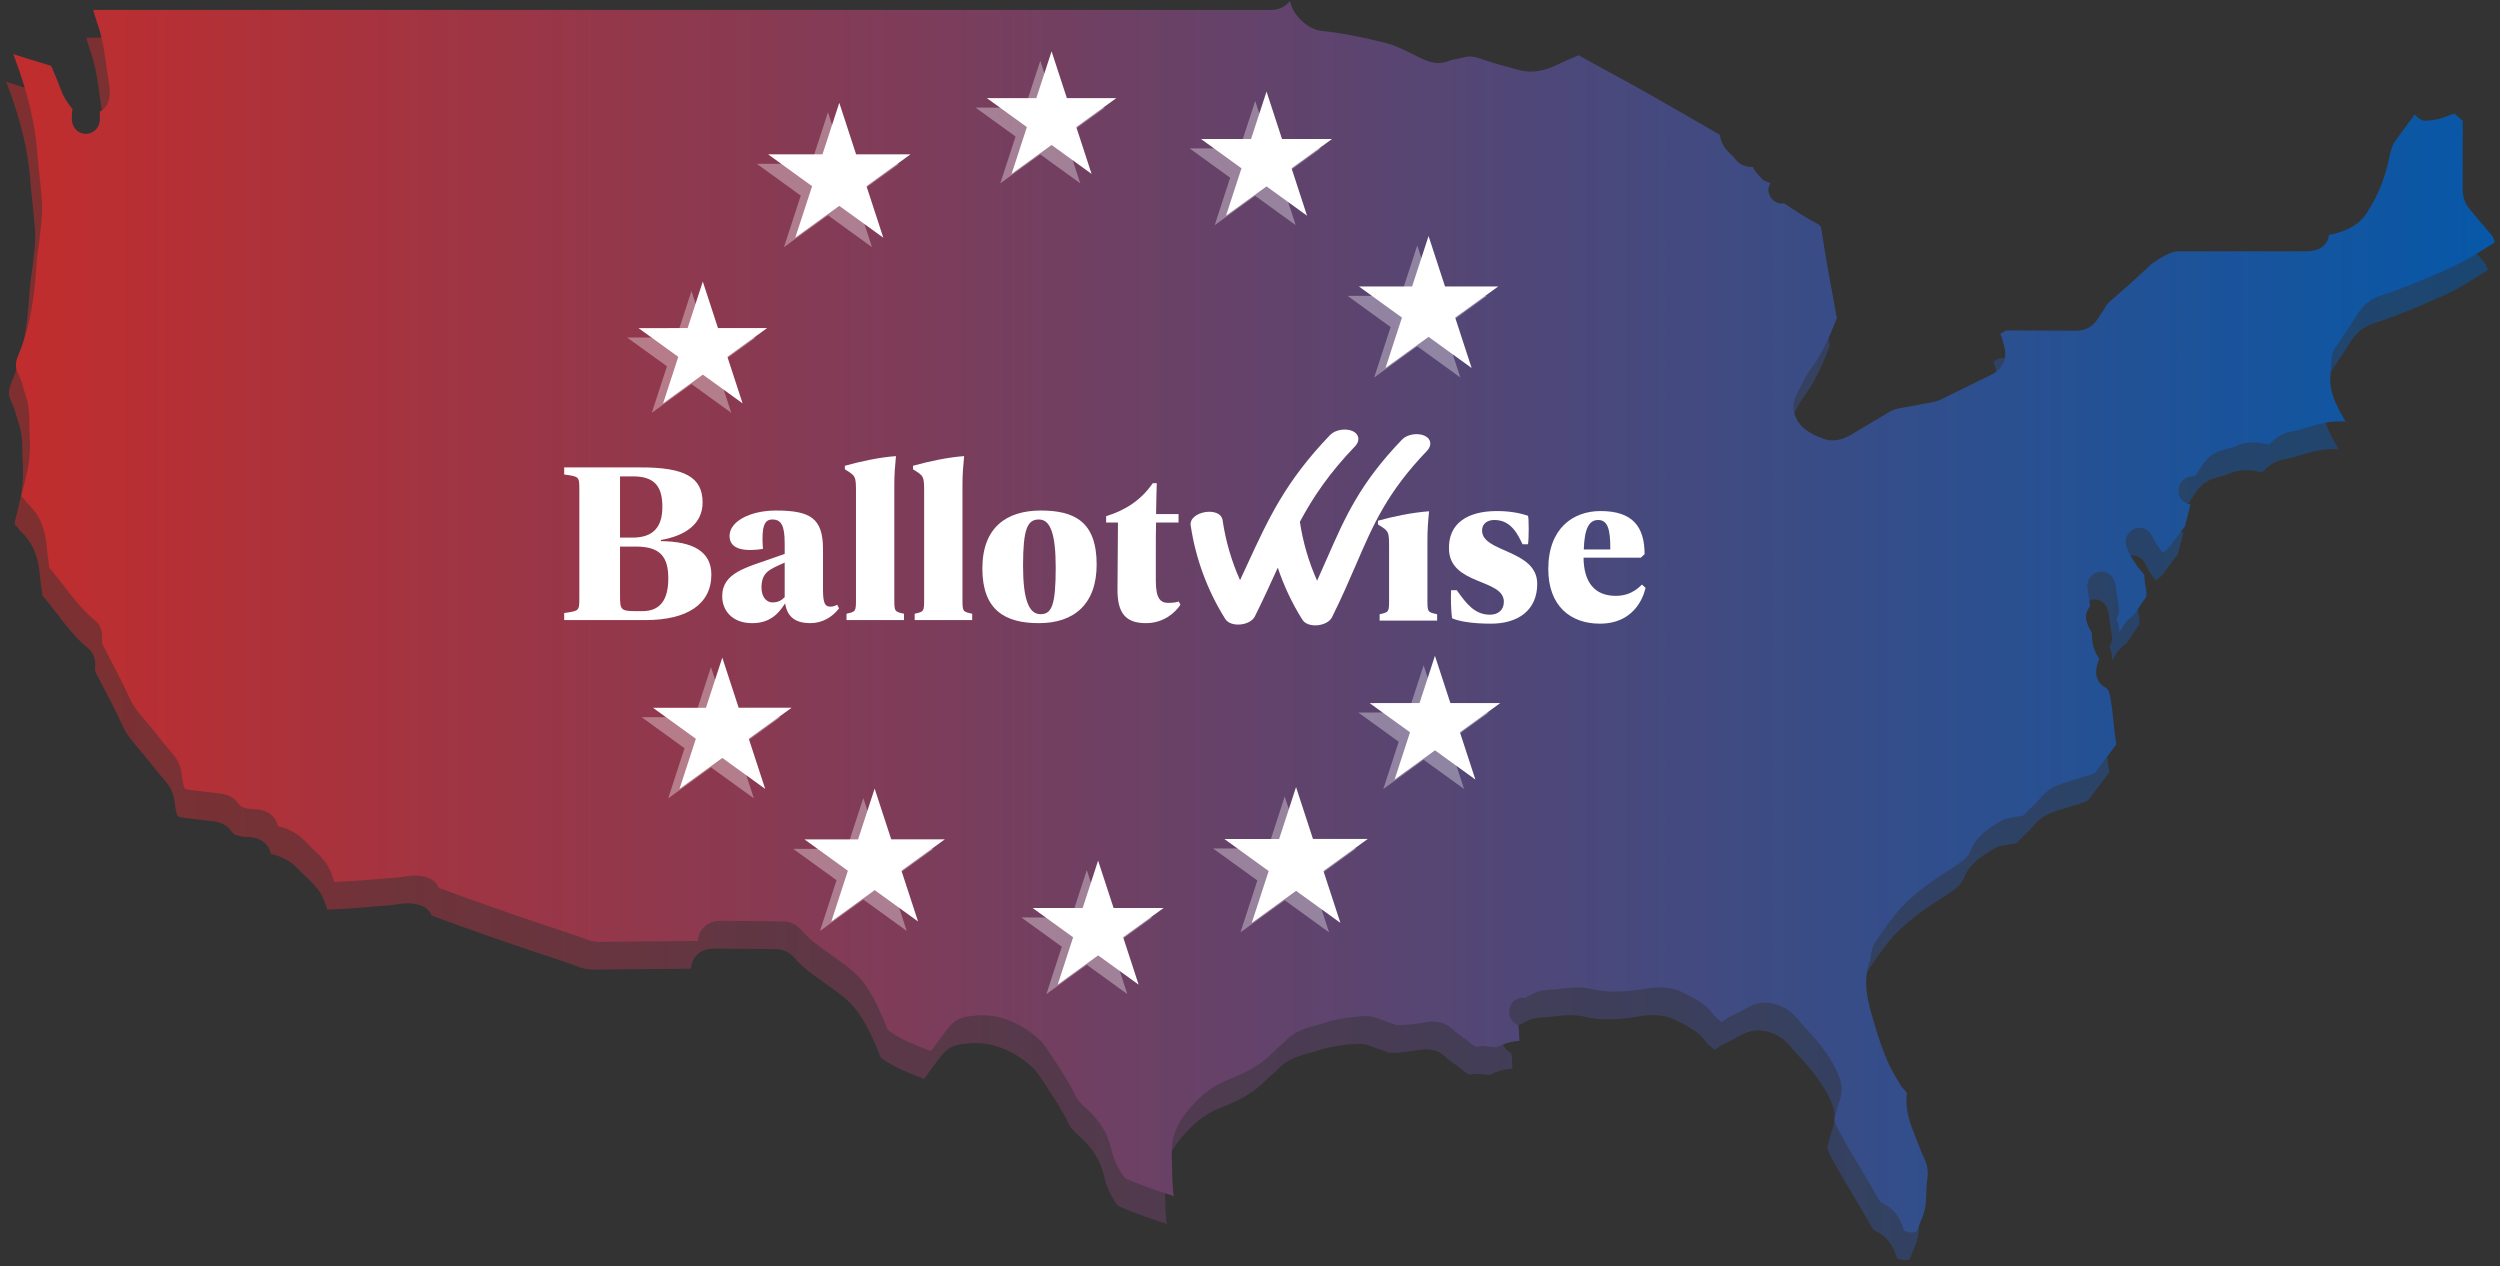 <svg width="308" height="156" viewBox="0 0 308 156" fill="none" xmlns="http://www.w3.org/2000/svg">
<rect x="0" y="0" width="308" height="156" fill="#333333" stroke="none"/>
<path opacity="0.54" d="M304.249 30.185L303.467 29.281C302.848 28.56 302.537 27.726 302.537 26.725C302.551 24.583 302.551 22.457 302.551 20.329V18.286C302.161 18.007 301.837 17.701 301.541 17.396C301.314 17.48 301.153 17.535 300.976 17.606C300.249 17.884 299.346 18.23 298.134 18.274C297.731 18.399 297.124 18.064 296.788 17.676C296.736 17.608 296.694 17.551 296.654 17.509L296.209 18.094C295.52 19.027 294.822 19.958 294.161 20.902C293.799 21.445 293.624 22.223 293.449 23.044L293.34 23.571C292.775 25.865 291.911 27.866 290.699 29.701C289.581 31.398 287.765 31.982 286.497 32.259C286.175 32.329 286.068 32.386 286.052 32.398C286.026 33.163 285.34 34.386 283.252 34.386H267.131L266.281 34.679C265.392 35.15 264.572 35.596 263.938 36.193C262.322 37.72 260.651 39.209 258.956 40.669C258.781 40.835 258.605 41.113 258.391 41.459C258.068 41.975 257.945 42.143 257.837 42.296C257.097 43.629 256.18 44.158 254.887 44.158L251.117 44.144C249.595 44.13 248.087 44.144 246.551 44.13C246.141 44.13 245.892 44.394 245.584 44.541C245.661 44.818 245.824 45.143 245.878 45.397L246.053 46.064C246.256 46.774 246.539 48.567 244.424 49.609L239.106 52.221C238.459 52.554 237.92 52.819 237.273 52.958L233.167 53.723C232.641 53.822 232.275 53.933 232.007 54.113L227.24 56.949C226.888 57.159 226.028 57.672 224.936 57.672C224.546 57.672 224.114 57.603 223.682 57.436C222.809 57.103 221.906 56.699 221.177 55.992C220.019 54.838 219.777 53.239 220.531 51.92L220.935 51.113C221.313 50.362 221.691 49.611 222.188 48.946C223.454 47.222 224.464 45.234 225.461 42.51C225.379 42.413 225.3 41.953 225.232 41.481L225.139 40.952C224.558 37.867 224.007 34.768 223.535 31.653C223.493 31.376 223.454 31.209 222.996 30.96C221.742 30.306 220.545 29.541 219.373 28.748C219.062 28.524 218.955 28.471 218.927 28.471C217.984 28.637 217.123 27.914 217.001 26.927C216.956 26.567 217.115 26.259 217.258 25.958C216.908 25.834 216.548 25.796 216.233 25.455C215.802 25.011 215.372 24.593 215.103 23.997C214.415 23.997 213.432 23.844 212.839 22.883C212.799 22.814 212.624 22.647 212.477 22.522C211.964 22.035 211.184 21.298 211.023 20.02L207.533 18.003C204.395 16.196 201.27 14.402 198.094 12.678C196.598 11.872 195.104 11.052 193.636 10.231C193.138 10.414 192.653 10.636 192.155 10.857C191.777 11.024 191.387 11.19 191.025 11.384C189.326 12.219 187.778 12.441 186.298 12.052C184.682 11.622 183.051 11.19 181.477 10.622C180.721 10.358 180.049 10.303 179.295 10.525C179.012 10.608 178.73 10.663 178.461 10.705C178.192 10.76 177.936 10.802 177.803 10.857C176.334 11.498 175.188 11.052 174.219 10.594L173.169 10.081C172.051 9.524 170.988 8.995 169.882 8.717C166.758 7.927 164.321 7.467 161.991 7.229C160.185 7.049 158.502 5.27 158.126 3.768C158.108 3.698 158.098 3.627 158.08 3.554C157.469 4.275 156.649 4.644 155.7 4.644H10.634C10.751 5.06 10.815 5.367 11.012 5.937L11.28 6.728C11.845 8.507 12.074 10.259 12.305 11.969L12.48 13.18C12.548 13.54 12.601 13.889 12.641 14.236C12.79 15.68 12.373 16.653 11.404 17.21C11.444 17.238 11.444 17.377 11.444 17.474V18.128C11.444 19.114 10.678 19.907 9.721 19.907C8.764 19.907 7.996 19.116 7.996 18.128V17.515C7.996 17.337 8.049 17.053 8.067 16.82C7.399 16.085 6.947 15.272 6.69 14.585C6.287 13.487 5.869 12.5 5.437 11.527C3.943 11.097 2.367 10.582 0.777 10.083C0.859 10.305 0.952 10.54 1.032 10.764C2.622 15.1 3.443 18.619 3.714 22.025C3.782 22.942 3.889 23.874 3.983 24.791C4.118 26.041 4.251 27.294 4.333 28.544C4.375 29.531 4.281 30.492 4.172 31.449L4.09 32.186C4.038 32.729 3.971 33.256 3.889 33.771C3.782 34.495 3.686 35.204 3.646 35.913C3.418 39.541 2.988 43.407 1.384 47.202C1.006 48.09 1.006 48.743 1.384 49.467C1.679 50.051 1.856 50.634 2.031 51.232L2.232 51.928C2.61 52.97 2.771 54.081 2.757 55.29C2.743 55.833 2.771 56.374 2.797 56.903C2.839 57.848 2.864 58.778 2.771 59.711C2.663 60.934 2.353 62.156 2.057 63.367L1.87 64.088C1.76 64.548 1.816 64.603 1.895 64.686C2.071 64.837 2.26 65.091 2.435 65.34C4.361 67.092 4.764 69.162 4.926 70.968C4.951 71.427 5.019 71.871 5.087 72.317L5.222 73.359C5.248 73.415 5.477 73.666 5.626 73.833L7.027 75.612C8.224 77.168 9.342 78.642 10.785 79.795C11.539 80.406 11.849 81.269 11.7 82.367C11.7 82.381 11.782 82.855 11.782 82.868L12.213 83.675C13.25 85.637 14.287 87.594 15.202 89.609C15.632 90.529 16.346 91.377 17.102 92.251C17.49 92.724 17.882 93.184 18.26 93.668C18.731 94.294 19.243 94.892 19.74 95.489L20.534 96.436C21.099 97.143 21.409 97.91 21.519 98.813C21.584 99.465 21.694 99.994 21.841 100.438C21.893 100.619 22.245 100.688 22.311 100.702C22.904 100.801 23.496 100.854 24.089 100.926C24.613 100.981 25.154 101.037 25.663 101.106C26.552 101.189 27.724 101.302 28.506 102.414C28.801 102.83 29.272 103.095 30.701 103.123C32.115 103.191 33.098 103.971 33.381 105.194C35.267 105.624 36.291 106.569 36.924 107.264C37.151 107.498 37.41 107.736 37.664 107.986C38.283 108.556 38.997 109.222 39.523 110.1C39.922 110.766 40.127 111.451 40.322 112.068C41.886 112.018 43.444 111.919 45.002 111.78C46.013 111.697 47.021 111.6 48.046 111.531C48.275 111.517 48.517 111.475 48.772 111.433C49.486 111.323 50.362 111.184 51.319 111.406C52.463 111.628 52.96 112.224 53.177 112.795C53.312 112.85 53.473 112.908 53.473 112.908C57.878 114.533 62.295 116.076 66.726 117.55L67.912 117.939C69.124 118.343 70.349 118.745 71.535 119.205C72.006 119.371 72.478 119.455 73.003 119.455H73.097L85.11 119.342C85.229 117.869 86.335 116.869 87.869 116.869C89.809 116.869 91.763 116.896 93.701 116.91L95.613 116.938C96.542 116.968 97.31 117.342 97.875 118.008C98.844 119.161 100.123 120.065 101.498 121.026C102.495 121.733 103.478 122.431 104.393 123.235C105.039 123.834 105.565 124.446 105.996 125.139C107.061 126.766 107.815 128.518 108.462 130.158C108.501 130.256 108.555 130.353 108.784 130.505C110.292 131.549 112.015 132.215 113.847 132.923C114.319 132.255 114.737 131.714 115.141 131.157L115.974 130.059C116.824 128.932 117.874 128.682 118.803 128.599C121.388 128.225 123.799 128.932 126.087 130.586C126.829 131.143 127.528 131.684 128.055 132.534L128.809 133.66C129.82 135.203 130.87 136.789 131.704 138.512C131.961 139.053 132.498 139.555 133.065 140.07C134.736 141.584 135.623 143.113 136.055 145.004C136.27 146.034 136.714 147.049 137.388 148.089C137.631 148.465 137.766 148.576 137.901 148.646C140.03 149.557 141.932 150.207 143.793 150.784C143.761 150.627 143.691 150.528 143.677 150.358C143.568 149.024 143.542 147.673 143.516 146.325L143.488 145.45C143.421 143.254 144.417 141.544 145.265 140.502C146.479 139.014 148.026 137.387 150.344 136.483C152.216 135.762 154.343 134.775 155.933 133.105C156.188 132.841 156.486 132.578 156.783 132.328C156.984 132.176 157.173 132.009 157.348 131.827C158.44 130.577 159.864 130.103 161.118 129.798C161.144 129.798 161.751 129.602 161.776 129.602C163.34 129.061 165.117 128.728 166.975 128.615C167.498 128.561 168.119 128.587 168.808 128.851C169.237 129.031 169.641 129.17 170.059 129.31C170.449 129.435 170.841 129.574 171.219 129.715C172.552 129.699 173.563 129.576 174.573 129.382C175.353 129.269 176.875 128.978 178.196 130.313C178.439 130.563 178.734 130.743 179.018 130.951C179.368 131.187 179.705 131.439 180.027 131.704C180.66 132.245 181.038 132.522 181.348 132.328C181.766 132.259 182.277 132.314 182.763 132.384C183.166 132.411 183.584 132.467 183.731 132.37C184.157 132.094 185.166 131.724 186.346 131.649C186.338 131.504 186.288 131.357 186.304 131.242C186.288 130.602 186.288 130.131 186.169 129.729C185.536 129.449 185.076 128.825 185.076 128.102C185.076 127.145 185.737 126.35 186.666 126.322C186.724 126.318 186.927 126.372 187.038 126.376C187.345 126.199 187.647 126.021 187.971 125.863C188.847 125.405 189.71 125.361 190.397 125.322C190.611 125.322 190.814 125.306 191.029 125.278C192.334 125.084 193.803 124.931 195.325 125.278C197.076 125.708 198.988 125.682 201.52 125.278C202.814 125.054 204.618 124.765 206.502 125.708C208.024 126.459 209.357 127.125 210.3 128.502C210.394 128.627 210.623 128.821 210.824 128.989L211.255 129.35L212.103 128.754C212.871 128.393 213.639 128.03 214.365 127.6C216.13 126.544 217.68 126.99 218.663 127.42C219.739 127.894 220.346 128.629 220.831 129.227L221.221 129.671C222.769 131.339 224.681 133.396 225.72 136.038C226.11 137.094 226.137 138.039 225.813 138.942C225.678 139.333 225.558 139.735 225.449 140.137L225.18 141.07C225.045 141.487 225.316 142.028 225.771 142.862C226.728 144.629 227.632 146.143 228.547 147.657C229.138 148.658 229.745 149.674 230.324 150.689C230.608 151.202 230.755 151.453 230.809 151.509C232.317 152.191 233.314 153.383 233.704 155.052C233.839 155.107 234.661 155.345 234.902 155.262L235.28 155.123C235.387 154.86 235.481 154.596 235.59 154.346C235.884 153.651 236.155 152.999 236.288 152.373C236.41 151.776 236.424 151.162 236.451 150.566C236.465 149.928 236.491 149.274 236.585 148.648C236.72 147.786 236.613 147.021 236.249 146.242C235.952 145.602 235.683 144.909 235.415 144.213L235.238 143.781C234.472 141.849 233.783 140.111 234.08 138.055L233.391 137.278C232.801 136.305 232.208 135.33 231.75 134.316C231.117 132.885 230.552 131.258 229.959 129.199C229.245 126.768 228.545 124.335 229.556 121.652C229.663 120.832 229.757 120.124 230.202 119.456L230.713 118.719C231.535 117.509 232.397 116.258 233.501 115.091C235.345 113.145 237.528 111.727 239.655 110.352L240.112 110.058C241.081 109.42 241.66 108.919 241.984 108.085C242.673 106.363 244.233 105.416 245.486 104.665L245.864 104.443C246.147 104.276 246.765 104.15 247.116 104.136C247.102 104.092 247.454 104.039 247.79 103.997C248.019 103.969 248.381 103.914 248.463 103.858C248.785 103.498 249.121 103.177 249.459 102.844C249.847 102.483 250.225 102.107 250.562 101.702C251.385 100.66 252.474 100.2 253.214 99.951L254.736 99.463C255.382 99.283 256.029 99.089 256.662 98.867C256.89 98.784 257.175 98.687 257.243 98.617L259.881 95.114C259.706 94.197 259.612 93.279 259.531 92.376C259.463 91.708 259.395 91.054 259.302 90.402L259.22 89.901C259.045 88.69 258.938 88.343 258.466 88.08C258.182 87.927 257.052 87.19 257.483 85.438C257.537 85.216 257.668 84.891 257.768 84.598C257.255 83.823 256.89 82.948 256.865 81.866C256.865 81.616 256.851 81.353 256.811 81.281C255.935 79.876 255.935 79.016 256.65 78.083L256.313 75.888C256.178 74.915 256.825 74.011 257.768 73.857C258.737 73.72 259.586 74.386 259.736 75.361L260.191 78.362C260.259 78.82 260.139 79.294 259.881 79.67C260.199 80.302 260.207 80.861 260.233 81.372C260.597 80.689 260.959 79.997 261.741 79.417C262.077 79.167 262.36 78.723 262.682 78.208C262.939 77.832 263.181 77.443 263.464 77.094C263.546 76.984 263.625 76.831 263.558 76.207C263.532 75.943 263.476 75.678 263.424 75.414C263.355 75.069 263.349 74.627 263.309 74.223C262.398 73.195 261.683 72.117 261.174 70.952C260.77 70.064 261.146 69.006 262.022 68.604C262.857 68.174 263.908 68.576 264.298 69.48C264.622 70.173 265.04 70.841 265.551 71.467C265.82 71.398 266.09 71.201 266.52 70.674C266.791 70.328 267.059 69.965 267.314 69.604C267.636 69.174 267.96 68.729 268.311 68.311L268.904 65.988C268.959 65.776 268.971 65.715 269.009 65.566C268.209 65.447 267.551 64.833 267.503 63.973C267.463 62.986 268.191 62.152 269.134 62.097C269.457 62.083 269.552 62.055 269.578 62.043C269.753 61.819 270.036 61.447 270.304 60.987C270.979 59.82 271.948 59.083 273.199 58.791C273.913 58.623 274.236 58.54 274.464 58.443C275.984 57.68 277.419 57.902 278.704 58.197C279.359 57.488 280.175 56.782 281.44 56.582C282.087 56.469 282.733 56.303 283.366 56.095C284.759 55.647 286.414 55.201 288.109 55.356L287.757 54.718C286.975 53.313 285.992 51.575 286.275 49.381C286.328 48.991 286.328 48.589 286.342 48.185C286.368 47.42 286.452 46.865 286.814 46.322L287.729 44.945C288.362 44 288.994 43.056 289.589 42.096C290.288 40.984 291.219 40.247 292.442 39.831C295.379 38.897 298.152 37.689 300.765 36.535C302.752 35.666 304.573 34.493 306.503 33.276C306.385 33.008 306.349 32.691 306.164 32.464C305.544 31.712 304.899 30.962 304.239 30.197L304.249 30.185Z" fill="url(#paint0_linear_1542_3113)"/>
<path d="M305.108 26.767L304.326 25.863C303.707 25.142 303.397 24.308 303.397 23.307C303.411 21.165 303.411 19.039 303.411 16.911V14.868C303.021 14.589 302.697 14.284 302.4 13.978C302.173 14.062 302.012 14.117 301.835 14.188C301.109 14.466 300.206 14.813 298.994 14.856C298.59 14.981 297.983 14.646 297.647 14.258C297.595 14.19 297.553 14.133 297.514 14.091L297.068 14.676C296.38 15.609 295.681 16.54 295.021 17.484C294.659 18.026 294.484 18.805 294.308 19.626L294.199 20.153C293.634 22.447 292.77 24.448 291.559 26.283C290.441 27.98 288.624 28.564 287.357 28.841C287.035 28.911 286.927 28.968 286.911 28.98C286.885 29.745 286.199 30.968 284.112 30.968H267.99L267.141 31.261C266.251 31.732 265.432 32.178 264.797 32.775C263.181 34.302 261.51 35.791 259.815 37.251C259.64 37.417 259.465 37.695 259.25 38.041C258.928 38.557 258.804 38.725 258.697 38.878C257.957 40.211 257.04 40.74 255.746 40.74L251.976 40.726C250.454 40.712 248.946 40.726 247.41 40.712C247 40.712 246.751 40.976 246.443 41.123C246.521 41.4 246.684 41.725 246.737 41.979L246.913 42.646C247.116 43.356 247.398 45.149 245.283 46.191L239.965 48.803C239.318 49.136 238.779 49.401 238.133 49.54L234.026 50.305C233.501 50.404 233.135 50.515 232.866 50.695L228.099 53.531C227.747 53.741 226.887 54.254 225.795 54.254C225.405 54.254 224.973 54.185 224.542 54.018C223.668 53.685 222.765 53.281 222.037 52.574C220.879 51.42 220.636 49.821 221.39 48.502L221.794 47.695C222.172 46.944 222.55 46.193 223.048 45.528C224.313 43.804 225.324 41.816 226.32 39.092C226.239 38.995 226.159 38.535 226.092 38.063L225.998 37.534C225.417 34.449 224.866 31.35 224.394 28.235C224.353 27.958 224.313 27.791 223.855 27.542C222.602 26.888 221.404 26.123 220.232 25.33C219.922 25.106 219.814 25.053 219.787 25.053C218.844 25.219 217.982 24.496 217.861 23.509C217.815 23.149 217.974 22.841 218.117 22.54C217.767 22.416 217.407 22.378 217.093 22.037C216.661 21.593 216.231 21.175 215.963 20.579C215.274 20.579 214.291 20.426 213.698 19.465C213.659 19.396 213.484 19.229 213.336 19.105C212.823 18.617 212.043 17.88 211.882 16.602L208.392 14.585C205.255 12.778 202.129 10.984 198.954 9.26C197.457 8.454 195.963 7.634 194.495 6.813C193.998 6.996 193.512 7.218 193.015 7.439C192.637 7.606 192.247 7.772 191.885 7.967C190.186 8.801 188.638 9.023 187.157 8.634C185.542 8.204 183.91 7.772 182.337 7.204C181.581 6.94 180.908 6.885 180.154 7.107C179.872 7.19 179.589 7.245 179.32 7.287C179.052 7.342 178.795 7.384 178.662 7.439C177.194 8.079 176.048 7.634 175.079 7.176L174.028 6.663C172.91 6.106 171.848 5.577 170.741 5.299C167.618 4.509 165.18 4.049 162.851 3.811C161.044 3.631 159.361 1.852 158.985 0.35C158.967 0.28 158.957 0.209 158.939 0.136C158.328 0.857 157.509 1.226 156.56 1.226H11.493C11.611 1.642 11.674 1.949 11.871 2.519L12.14 3.31C12.705 5.089 12.934 6.841 13.164 8.551L13.339 9.762C13.407 10.122 13.461 10.471 13.501 10.818C13.65 12.262 13.232 13.235 12.263 13.792C12.303 13.82 12.303 13.959 12.303 14.056V14.71C12.303 15.696 11.537 16.489 10.58 16.489C9.623 16.489 8.855 15.698 8.855 14.71V14.097C8.855 13.919 8.909 13.636 8.927 13.402C8.258 12.667 7.806 11.854 7.55 11.167C7.146 10.069 6.728 9.082 6.296 8.109C4.802 7.679 3.226 7.164 1.637 6.665C1.718 6.887 1.812 7.122 1.891 7.346C3.481 11.682 4.303 15.201 4.573 18.607C4.641 19.524 4.748 20.456 4.842 21.373C4.977 22.624 5.111 23.876 5.192 25.126C5.234 26.113 5.14 27.074 5.031 28.031L4.949 28.768C4.898 29.311 4.83 29.838 4.748 30.353C4.641 31.077 4.545 31.786 4.506 32.495C4.277 36.123 3.847 39.989 2.244 43.784C1.866 44.672 1.866 45.325 2.244 46.049C2.538 46.633 2.715 47.216 2.89 47.814L3.091 48.51C3.469 49.552 3.63 50.663 3.616 51.872C3.602 52.415 3.63 52.956 3.656 53.485C3.698 54.43 3.724 55.36 3.63 56.293C3.523 57.516 3.212 58.738 2.916 59.949L2.729 60.67C2.62 61.13 2.675 61.185 2.755 61.268C2.93 61.419 3.119 61.673 3.294 61.922C5.22 63.674 5.624 65.745 5.785 67.55C5.811 68.009 5.879 68.453 5.946 68.899L6.081 69.941C6.107 69.997 6.336 70.249 6.485 70.415L7.886 72.194C9.084 73.75 10.202 75.224 11.644 76.377C12.398 76.987 12.709 77.851 12.559 78.949C12.559 78.963 12.641 79.437 12.641 79.451L13.073 80.257C14.109 82.219 15.146 84.176 16.061 86.192C16.491 87.111 17.205 87.959 17.961 88.833C18.349 89.306 18.741 89.766 19.119 90.249C19.591 90.876 20.102 91.474 20.599 92.07L21.393 93.018C21.958 93.725 22.269 94.492 22.378 95.395C22.444 96.047 22.553 96.576 22.7 97.02C22.752 97.201 23.104 97.27 23.17 97.284C23.763 97.383 24.356 97.436 24.949 97.508C25.472 97.563 26.013 97.619 26.522 97.688C27.412 97.771 28.584 97.884 29.366 98.996C29.66 99.412 30.131 99.677 31.56 99.705C32.975 99.772 33.958 100.553 34.24 101.776C36.126 102.206 37.151 103.151 37.783 103.846C38.01 104.08 38.269 104.318 38.524 104.568C39.142 105.138 39.857 105.804 40.382 106.682C40.782 107.348 40.987 108.033 41.182 108.65C42.745 108.6 44.303 108.501 45.861 108.362C46.872 108.279 47.881 108.182 48.905 108.113C49.134 108.099 49.377 108.057 49.631 108.016C50.346 107.905 51.221 107.766 52.178 107.988C53.322 108.21 53.819 108.806 54.036 109.377C54.172 109.432 54.333 109.49 54.333 109.49C58.738 111.115 63.155 112.658 67.585 114.132L68.771 114.521C69.983 114.925 71.209 115.327 72.394 115.787C72.866 115.953 73.337 116.037 73.863 116.037H73.956L85.969 115.924C86.089 114.451 87.195 113.451 88.729 113.451C90.669 113.451 92.622 113.478 94.56 113.492L96.472 113.52C97.401 113.55 98.169 113.924 98.734 114.59C99.703 115.743 100.983 116.647 102.357 117.608C103.354 118.315 104.337 119.013 105.252 119.817C105.899 120.416 106.424 121.028 106.856 121.721C107.92 123.348 108.674 125.1 109.321 126.741C109.361 126.838 109.414 126.935 109.643 127.087C111.151 128.132 112.874 128.797 114.707 129.505C115.178 128.837 115.596 128.296 116 127.739L116.834 126.641C117.683 125.514 118.734 125.264 119.663 125.181C122.247 124.807 124.659 125.514 126.947 127.169C127.689 127.725 128.387 128.266 128.914 129.116L129.668 130.242C130.679 131.785 131.73 133.371 132.563 135.094C132.82 135.635 133.357 136.137 133.924 136.652C135.595 138.166 136.483 139.695 136.914 141.586C137.129 142.616 137.573 143.631 138.247 144.671C138.49 145.047 138.626 145.158 138.761 145.228C140.89 146.139 142.792 146.789 144.652 147.366C144.62 147.209 144.55 147.11 144.537 146.94C144.427 145.606 144.401 144.255 144.375 142.907L144.348 142.032C144.28 139.836 145.277 138.126 146.124 137.084C147.338 135.596 148.886 133.969 151.204 133.065C153.076 132.344 155.203 131.357 156.792 129.687C157.047 129.423 157.346 129.16 157.642 128.91C157.843 128.758 158.032 128.591 158.207 128.409C159.299 127.159 160.724 126.685 161.977 126.38C162.003 126.38 162.61 126.184 162.636 126.184C164.2 125.643 165.976 125.31 167.835 125.197C168.358 125.143 168.979 125.169 169.667 125.433C170.097 125.613 170.501 125.752 170.918 125.892C171.308 126.017 171.7 126.156 172.078 126.297C173.411 126.281 174.422 126.158 175.433 125.964C176.213 125.851 177.735 125.56 179.056 126.895C179.299 127.145 179.593 127.325 179.878 127.533C180.228 127.769 180.564 128.021 180.886 128.286C181.519 128.827 181.897 129.104 182.207 128.91C182.625 128.841 183.136 128.896 183.622 128.966C184.026 128.993 184.444 129.049 184.591 128.952C185.017 128.676 186.025 128.306 187.205 128.231C187.197 128.086 187.147 127.939 187.163 127.824C187.147 127.184 187.147 126.713 187.028 126.311C186.395 126.031 185.936 125.407 185.936 124.684C185.936 123.727 186.596 122.932 187.525 122.904C187.583 122.9 187.786 122.954 187.898 122.958C188.204 122.782 188.506 122.603 188.831 122.445C189.706 121.987 190.57 121.943 191.256 121.904C191.471 121.904 191.674 121.888 191.889 121.86C193.194 121.666 194.662 121.513 196.184 121.86C197.935 122.29 199.847 122.264 202.38 121.86C203.673 121.636 205.478 121.347 207.362 122.29C208.884 123.041 210.217 123.707 211.16 125.084C211.253 125.209 211.482 125.403 211.683 125.571L212.115 125.932L212.962 125.336C213.73 124.975 214.498 124.612 215.224 124.182C216.989 123.126 218.539 123.572 219.522 124.002C220.598 124.476 221.205 125.211 221.691 125.809L222.081 126.253C223.628 127.921 225.54 129.978 226.579 132.62C226.969 133.676 226.997 134.621 226.673 135.524C226.537 135.915 226.418 136.317 226.308 136.719L226.04 137.653C225.905 138.069 226.175 138.61 226.631 139.444C227.588 141.211 228.491 142.725 229.406 144.239C229.997 145.24 230.604 146.256 231.183 147.271C231.467 147.784 231.615 148.035 231.668 148.091C233.176 148.773 234.173 149.965 234.563 151.634C234.699 151.689 235.52 151.927 235.761 151.844L236.139 151.705C236.246 151.442 236.34 151.178 236.449 150.928C236.744 150.233 237.014 149.581 237.148 148.955C237.269 148.358 237.283 147.744 237.311 147.148C237.325 146.51 237.351 145.856 237.444 145.23C237.579 144.368 237.472 143.603 237.108 142.824C236.811 142.184 236.543 141.491 236.274 140.795L236.097 140.363C235.331 138.431 234.643 136.693 234.939 134.637L234.251 133.86C233.66 132.887 233.067 131.912 232.609 130.898C231.977 129.467 231.412 127.84 230.819 125.781C230.105 123.35 229.404 120.917 230.415 118.234C230.522 117.414 230.616 116.706 231.062 116.039L231.573 115.301C232.395 114.091 233.256 112.84 234.36 111.673C236.205 109.728 238.387 108.309 240.514 106.934L240.972 106.64C241.941 106.002 242.52 105.501 242.844 104.667C243.532 102.945 245.092 101.998 246.346 101.247L246.724 101.025C247.006 100.858 247.625 100.732 247.975 100.718C247.961 100.674 248.313 100.621 248.649 100.579C248.878 100.551 249.24 100.496 249.322 100.44C249.644 100.08 249.98 99.759 250.319 99.426C250.707 99.065 251.085 98.689 251.421 98.284C252.245 97.242 253.333 96.782 254.073 96.533L255.595 96.045C256.242 95.865 256.888 95.671 257.521 95.449C257.75 95.366 258.034 95.269 258.102 95.199L260.74 91.696C260.565 90.779 260.472 89.861 260.39 88.958C260.322 88.29 260.255 87.636 260.161 86.984L260.08 86.483C259.905 85.272 259.797 84.925 259.326 84.662C259.041 84.509 257.911 83.772 258.343 82.02C258.396 81.799 258.528 81.474 258.627 81.18C258.114 80.406 257.75 79.53 257.724 78.448C257.724 78.198 257.71 77.935 257.67 77.863C256.795 76.458 256.795 75.599 257.509 74.665L257.173 72.47C257.038 71.497 257.684 70.593 258.627 70.439C259.596 70.302 260.446 70.968 260.595 71.943L261.051 74.945C261.118 75.402 260.999 75.876 260.74 76.252C261.059 76.885 261.066 77.443 261.092 77.954C261.456 77.271 261.819 76.579 262.6 75.999C262.937 75.749 263.219 75.305 263.542 74.79C263.798 74.413 264.041 74.025 264.323 73.676C264.405 73.566 264.485 73.413 264.417 72.789C264.391 72.525 264.335 72.26 264.284 71.996C264.214 71.651 264.208 71.21 264.168 70.805C263.257 69.777 262.543 68.699 262.033 67.534C261.63 66.646 262.006 65.588 262.881 65.186C263.717 64.756 264.767 65.158 265.157 66.062C265.481 66.755 265.899 67.423 266.41 68.049C266.679 67.98 266.95 67.784 267.379 67.256C267.65 66.91 267.919 66.547 268.173 66.186C268.496 65.757 268.82 65.311 269.17 64.892L269.763 62.57C269.819 62.358 269.831 62.297 269.868 62.148C269.069 62.029 268.41 61.415 268.362 60.555C268.323 59.568 269.051 58.734 269.994 58.679C270.316 58.665 270.412 58.637 270.437 58.625C270.612 58.401 270.895 58.029 271.164 57.569C271.838 56.402 272.807 55.665 274.058 55.373C274.773 55.205 275.095 55.122 275.324 55.025C276.844 54.262 278.278 54.484 279.564 54.779C280.218 54.07 281.034 53.364 282.299 53.164C282.946 53.051 283.593 52.885 284.225 52.677C285.618 52.229 287.273 51.783 288.968 51.938L288.616 51.3C287.834 49.895 286.851 48.157 287.134 45.963C287.188 45.573 287.188 45.171 287.202 44.767C287.228 44.002 287.311 43.447 287.673 42.904L288.588 41.527C289.221 40.582 289.854 39.639 290.449 38.678C291.147 37.566 292.078 36.829 293.302 36.413C296.238 35.479 299.012 34.271 301.624 33.117C303.612 32.248 305.432 31.075 307.362 29.858C307.245 29.59 307.209 29.273 307.024 29.046C306.403 28.295 305.758 27.544 305.098 26.779L305.108 26.767Z" fill="url(#paint1_linear_1542_3113)"/>
<path d="M129.556 6.326L131.438 12.092H137.526L132.6 15.657L134.482 21.425L129.556 17.86L124.63 21.425L126.512 15.657L121.586 12.092H127.674L129.556 6.326Z" fill="white"/>
<path d="M103.401 12.667L105.472 19.014H112.173L106.751 22.937L108.823 29.284L103.401 25.362L97.979 29.284L100.051 22.937L94.629 19.014H101.33L103.401 12.667Z" fill="white"/>
<path d="M78.664 40.423L84.716 40.421L86.585 34.689L88.457 40.419L94.511 40.417L89.615 43.962L91.487 49.695L86.591 46.154L81.694 49.699L83.562 43.964L78.664 40.423Z" fill="white"/>
<path d="M83.716 97.197L85.73 91.017L80.449 87.2L86.973 87.198L88.987 81.018L91.004 87.196L97.528 87.194L92.251 91.015L94.271 97.193L88.99 93.377L83.716 97.197Z" fill="white"/>
<path d="M102.42 113.532L104.457 107.277L99.113 103.413L105.717 103.411L107.756 97.155L109.799 103.409L116.403 103.407L111.061 107.275L113.104 113.528L107.76 109.664L102.42 113.532Z" fill="white"/>
<path d="M140.28 121.31L135.292 117.703L130.307 121.312L132.209 115.474L127.223 111.868L133.384 111.866L135.286 106.026L137.194 111.864L143.358 111.862L138.372 115.472L140.28 121.31Z" fill="white"/>
<path d="M165.137 113.701L159.676 109.752L154.218 113.705L156.301 107.313L150.84 103.363L157.589 103.361L159.672 96.969L161.759 103.36L168.507 103.358L163.05 107.311L165.137 113.701Z" fill="white"/>
<path d="M181.766 96.04L176.79 92.442L171.816 96.044L173.714 90.218L168.738 86.622L174.888 86.62L176.784 80.794L178.688 86.618L184.836 86.616L179.864 90.216L181.766 96.04Z" fill="white"/>
<path d="M184.584 35.29L179.278 39.128L181.305 45.34L175.999 41.502L170.693 45.34L172.72 39.128L167.414 35.29H173.974L175.999 29.078L178.026 35.29H184.584Z" fill="white"/>
<path d="M156.037 11.28L157.943 17.123H164.11L159.121 20.733L161.027 26.577L156.037 22.965L151.045 26.577L152.951 20.733L147.961 17.123H154.131L156.037 11.28Z" fill="white"/>
<g opacity="0.34">
<path d="M128.162 7.489L130.044 13.257H136.132L131.206 16.822L133.088 22.588L128.162 19.023L123.235 22.588L125.118 16.822L120.191 13.257H126.28L128.162 7.489Z" fill="white"/>
<path d="M102.006 13.83L104.078 20.179H110.779L105.357 24.1L107.428 30.449L102.006 26.525L96.585 30.449L98.656 24.1L93.234 20.179H99.935L102.006 13.83Z" fill="white"/>
<path d="M77.269 41.588L83.322 41.584L85.19 35.852L87.062 41.584L93.115 41.581L88.22 45.127L90.092 50.858L85.194 47.317L80.3 50.862L82.168 45.129L77.269 41.588Z" fill="white"/>
<path d="M82.32 98.36L84.333 92.182L79.055 88.363L85.579 88.361L87.592 82.183L89.609 88.359L96.133 88.357L90.857 92.178L92.876 98.356L87.596 94.54L82.32 98.36Z" fill="white"/>
<path d="M101.023 114.697L103.063 108.44L97.719 104.578L104.322 104.574L106.362 98.318L108.403 104.572L115.008 104.57L109.666 108.438L111.71 114.691L106.365 110.829L101.023 114.697Z" fill="white"/>
<path d="M138.886 122.473L133.9 118.866L128.914 122.477L130.816 116.637L125.828 113.031L131.992 113.029L133.894 107.191L135.802 113.027L141.964 113.025L136.98 116.635L138.886 122.473Z" fill="white"/>
<path d="M163.742 114.864L158.281 110.917L152.824 114.868L154.907 108.476L149.445 104.529L156.194 104.525L158.277 98.132L160.364 104.525L167.113 104.521L161.655 108.474L163.742 114.864Z" fill="white"/>
<path d="M180.372 97.203L175.396 93.607L170.422 97.207L172.32 91.383L167.344 87.785L173.492 87.783L175.39 81.957L177.294 87.781L183.441 87.779L178.468 91.379L180.372 97.203Z" fill="white"/>
<path d="M183.19 36.453L177.883 40.293L179.911 46.505L174.605 42.665L169.298 46.505L171.326 40.293L166.02 36.453H172.577L174.605 30.241L176.632 36.453H183.19Z" fill="white"/>
<path d="M154.642 12.443L156.548 18.286H162.716L157.726 21.896L159.632 27.74L154.642 24.13L149.65 27.74L151.556 21.896L146.566 18.286H152.734L154.642 12.443Z" fill="white"/>
</g>
<path d="M81.43 66.671C85.336 66.7 87.639 67.919 87.639 70.792C87.639 74.45 84.636 76.394 79.535 76.394H69.508V75.523C71.373 75.262 71.373 75.262 71.373 73.608V60.372C71.373 58.718 71.373 58.718 69.508 58.457V57.586H78.836C84.374 57.557 86.56 58.805 86.56 61.911C86.56 64.552 84.433 66.003 81.43 66.526V66.671ZM81.605 62.433C81.605 59.908 80.614 58.689 77.99 58.689H76.387V66.236H77.903C80.41 66.236 81.605 65.016 81.605 62.433ZM79.156 75.291C81.197 75.291 82.334 74.072 82.334 71.257C82.334 68.615 81.343 67.338 78.369 67.338H76.387V73.405C76.387 75.088 76.475 75.291 78.253 75.291H79.156Z" fill="white"/>
<path d="M103.143 74.507L103.376 74.943C102.589 75.988 101.336 76.772 99.849 76.772C98.158 76.772 96.992 76.133 96.73 74.333C95.739 75.901 94.602 76.772 92.649 76.772C90.23 76.772 88.976 75.233 88.976 73.463C88.976 70.531 91.979 69.922 95.272 68.732L96.672 68.238V66.903C96.672 64.726 96.234 64.001 95.156 64.001C94.194 64.001 93.786 64.784 93.99 67.629C92.066 67.919 89.88 67.861 89.88 66.032C89.88 64.233 92.416 62.898 95.593 62.898C99.82 62.898 101.394 63.826 101.394 67.658V72.679C101.394 74.478 101.715 74.74 102.327 74.74C102.706 74.74 103.026 74.566 103.143 74.507ZM95.185 74.217C95.797 74.217 96.234 74.014 96.672 73.579V69.312L96.351 69.457C94.806 70.154 93.844 70.531 93.815 72.302C93.786 73.434 94.34 74.217 95.185 74.217Z" fill="white"/>
<path d="M104.291 76.394V75.611C105.457 75.349 105.457 75.349 105.457 73.695V60.779C105.457 58.66 105.457 58.66 104.086 57.818V57.383C105.952 56.86 108.342 56.338 110.383 56.193C110.266 57.383 110.179 58.428 110.179 59.763V73.695C110.179 75.349 110.179 75.349 111.374 75.611V76.394H104.291Z" fill="white"/>
<path d="M112.688 76.394V75.611C113.854 75.349 113.854 75.349 113.854 73.695V60.779C113.854 58.66 113.854 58.66 112.484 57.818V57.383C114.35 56.86 116.74 56.338 118.78 56.193C118.664 57.383 118.576 58.428 118.576 59.763V73.695C118.576 75.349 118.576 75.349 119.772 75.611V76.394H112.688Z" fill="white"/>
<path d="M127.994 76.772C123.826 76.772 121.027 75.175 121.027 70.038C121.027 64.987 124.001 62.898 128.227 62.898C132.367 62.898 135.107 64.262 135.107 69.544C135.107 74.421 132.338 76.772 127.994 76.772ZM128.198 75.668C129.568 75.668 130.064 74.566 130.064 69.951C130.064 65.713 129.393 64.001 127.994 64.001C126.566 64.001 126.041 65.162 126.041 69.718C126.041 73.898 126.77 75.668 128.198 75.668Z" fill="white"/>
<path d="M145.225 74.101L145.429 74.507C144.729 75.552 143.301 76.772 141.173 76.772C138.666 76.772 137.646 75.523 137.675 72.563L137.733 64.378H136.276V63.594C138.608 62.869 140.561 61.65 142.018 59.531H142.514C142.485 60.431 142.456 61.504 142.427 63.333H145.196V64.378H142.427C142.397 65.423 142.397 66.642 142.397 68.151V71.518C142.397 73.695 142.922 74.275 143.942 74.275C144.671 74.275 145.079 74.159 145.225 74.101Z" fill="white"/>
<path d="M169.97 76.457V75.674C171.136 75.413 171.136 75.413 171.136 73.758V67.576C171.136 65.457 171.136 65.457 169.766 64.615V64.151C171.631 63.629 174.021 63.135 176.062 62.99C175.945 64.151 175.858 65.225 175.858 66.56V73.758C175.858 75.413 175.858 75.413 177.053 75.674V76.457H169.97Z" fill="white"/>
<path d="M178.513 67.634C178.426 64.528 180.728 62.961 184.43 62.961C186.296 62.961 187.549 63.309 188.249 63.541C188.366 63.803 188.366 66.415 188.249 67.053H187.579C187.054 66.008 186.267 64.093 184.168 64.064C183.381 64.035 182.594 64.412 182.594 65.37C182.594 68.098 189.386 67.692 189.386 71.93C189.386 75.209 186.996 76.835 183.702 76.835C181.341 76.835 179.737 76.545 178.892 76.167C178.775 75.326 178.717 73.874 178.775 72.713H179.475C180.641 74.368 181.69 75.732 183.556 75.732C184.576 75.732 185.276 75.151 185.276 74.135C185.276 71.262 178.601 72.133 178.513 67.634Z" fill="white"/>
<path d="M202.292 72.017L202.729 72.423C202.671 72.684 201.855 76.835 197.104 76.835C193.518 76.835 190.749 74.687 190.749 70.101C190.749 65.08 193.81 62.961 197.191 62.961C201.155 62.961 202.613 64.906 202.613 68.272L202.146 68.708H195.092C195.121 71.697 196.433 73.41 199.057 73.41C201.126 73.41 202.088 72.162 202.292 72.017ZM196.899 64.064C195.763 64.064 195.209 65.109 195.121 67.692H198.386C198.415 65.138 198.036 64.064 196.899 64.064Z" fill="white"/>
<path fill-rule="evenodd" clip-rule="evenodd" d="M160.144 64.288C161.779 61.233 163.755 58.303 166.963 54.958C167.569 54.329 167.474 53.489 166.649 53.114C165.824 52.739 164.513 52.917 163.87 53.589C158.388 59.307 156.342 63.744 153.658 69.565C153.372 70.185 153.079 70.82 152.773 71.475C151.722 69.132 151.003 66.659 150.623 64.088C150.361 62.329 146.432 62.977 146.692 64.756L146.698 64.756C147.304 68.833 148.757 72.762 150.951 76.254C151.635 77.347 154.035 77.077 154.594 75.952C155.634 73.863 156.495 71.973 157.299 70.205C157.341 70.115 157.381 70.025 157.422 69.935C158.174 72.182 159.192 74.339 160.456 76.351C161.141 77.444 163.541 77.173 164.1 76.049C165.303 73.632 166.215 71.517 167.057 69.568C169.212 64.571 170.9 60.658 175.824 55.523C176.43 54.895 176.335 54.055 175.51 53.68C174.684 53.305 173.374 53.483 172.731 54.155C167.533 59.577 165.768 63.597 163.46 68.852C163.082 69.712 162.69 70.605 162.266 71.543C161.236 69.24 160.526 66.811 160.144 64.288Z" fill="white"/>
<defs>
<linearGradient id="paint0_linear_1542_3113" x1="306.513" y1="79.409" x2="0.775" y2="79.409" gradientUnits="userSpaceOnUse">
<stop stop-color="#0658A8"/>
<stop offset="1" stop-color="#C12D2D"/>
</linearGradient>
<linearGradient id="paint1_linear_1542_3113" x1="307.372" y1="75.989" x2="1.635" y2="75.989" gradientUnits="userSpaceOnUse">
<stop stop-color="#0658A8"/>
<stop offset="1" stop-color="#C12D2D"/>
</linearGradient>
</defs>
</svg>
